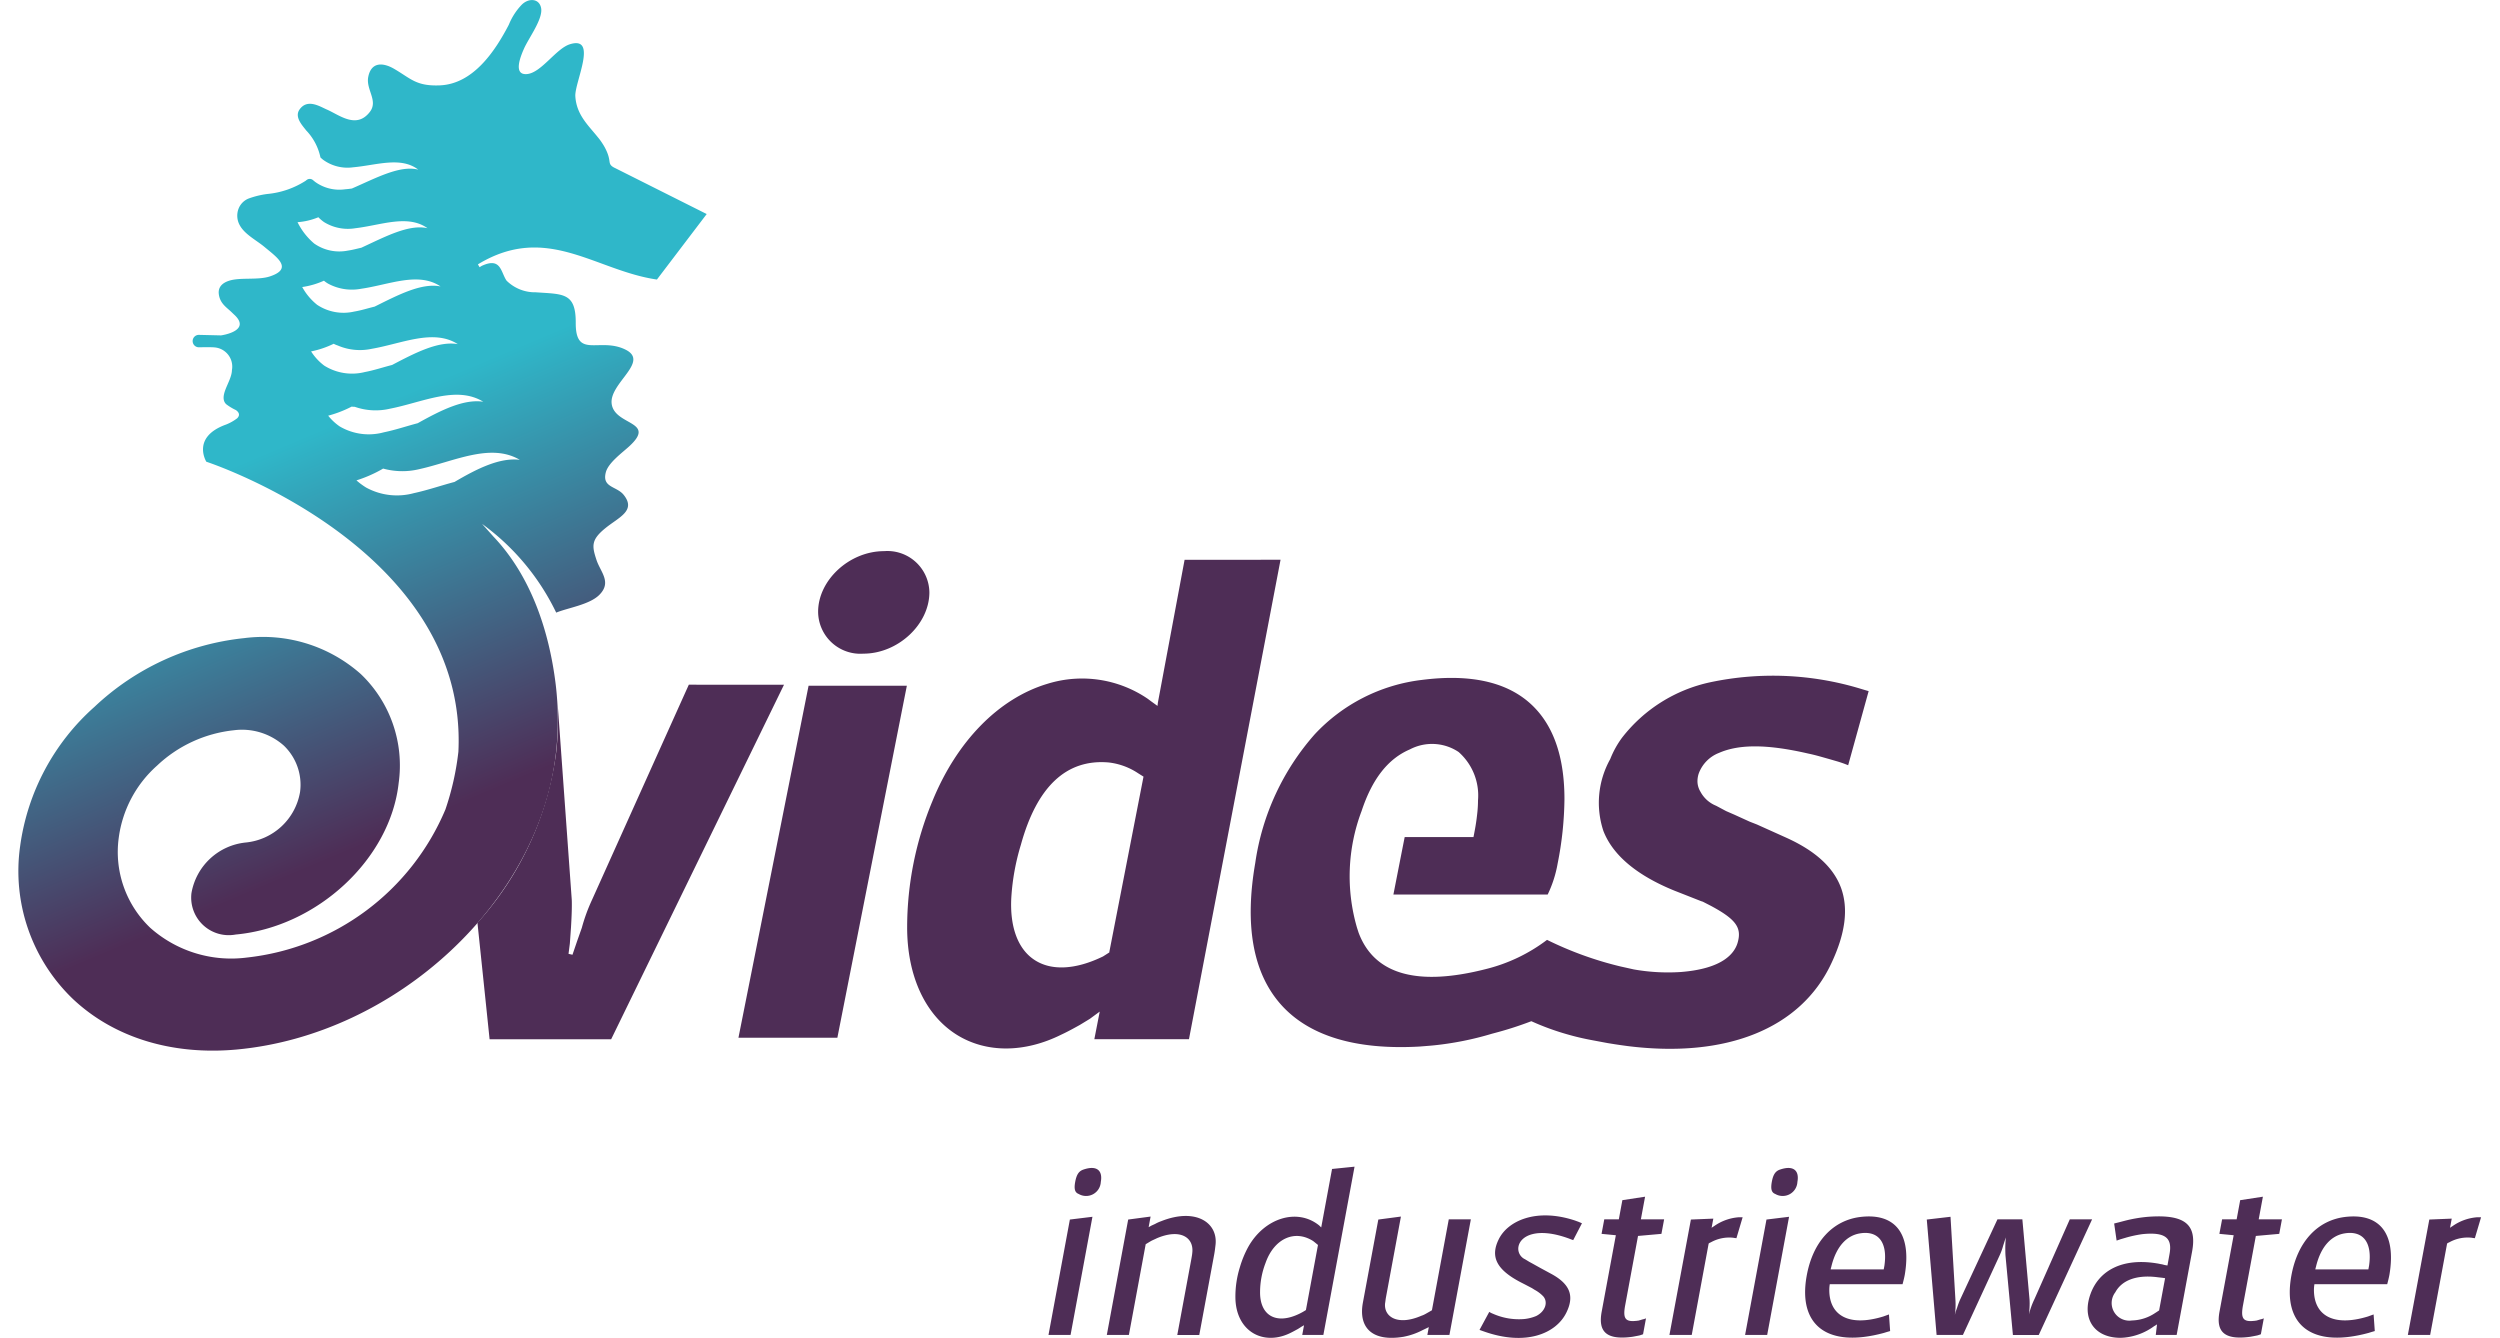 <svg xmlns="http://www.w3.org/2000/svg" xmlns:xlink="http://www.w3.org/1999/xlink" viewBox="0 0 208.643 113.367" width="256"  height="137" >
  <defs/>
  <defs>
    <linearGradient id="a" x1=".466" x2=".571" y1=".401" y2=".782" gradientUnits="objectBoundingBox">
      <stop offset="0" stop-color="#2fb7c9"/>
      <stop offset="1" stop-color="#4e2d56"/>
    </linearGradient>
    <linearGradient id="b" x1="40059.09" x2="40590.414" y1="-11220.307" y2="-7753.589" xlink:href="#a"/>
  </defs>
  <g fill="#4e2d56">
    <path d="M89.058 103.339l1.913-.234-1.855 10.014h-1.87zm1.121-4.225c1.17-.41 1.676.078 1.5 1.038a1.248 1.248 0 01-1.88 1.017c-.3-.117-.406-.391-.29-1.017s.306-.901.67-1.038zM93.999 103.339l1.9-.253-.166.9.244-.137.3-.136a3.248 3.248 0 01.52-.235c2.9-1.154 4.8.1 4.607 1.977-.031.273-.065.566-.116.84l-1.265 6.826h-1.864l1.186-6.4c.035-.2.072-.392.088-.587.136-1.272-1.012-2.054-3-1.213-.154.078-.3.137-.458.215-.177.1-.334.2-.492.293l-1.424 7.687h-1.87zM110.082 105.492l-1.022 5.516a4.952 4.952 0 01-.555.313c-1.968.958-3.372.157-3.33-1.9a6.918 6.918 0 01.465-2.406c.719-2.054 2.46-2.856 4.026-1.858.157.118.293.236.416.335zm.275-1.487c-.07-.059-.118-.117-.186-.176-1.854-1.486-4.638-.627-6.014 1.858a8.587 8.587 0 00-.69 1.683 8.361 8.361 0 00-.382 2.6c.044 2.875 2.414 4.146 4.748 2.935.2-.1.375-.2.551-.294l.338-.215.178-.1-.152.821h1.79l2.642-14.258-1.906.194zM115.194 103.339l1.916-.253-1.268 6.845c-.034.176-.042.333-.075.508-.114 1.154 1.077 1.917 3.068 1.056a1.963 1.963 0 00.39-.176c.177-.1.355-.2.512-.294l1.428-7.706h1.871l-1.817 9.8h-1.87l.123-.665-.24.118-.285.136a5.86 5.86 0 01-1.636.568c-2.626.43-3.817-.764-3.423-2.9zM124.596 111.162a1.449 1.449 0 00.309.157 5.415 5.415 0 002.662.449 3.577 3.577 0 001-.253c.788-.392 1.037-1.194.59-1.683a2.93 2.93 0 00-.661-.508c-.109-.057-.213-.137-.323-.195l-.562-.294-.308-.157c-2.161-1.114-2.61-2.229-1.909-3.657.771-1.585 3.2-2.68 6.464-1.6l.316.116.276.118-.742 1.428c-.112-.04-.224-.078-.316-.118-2.736-1.017-4.151-.253-4.321.666a.982.982 0 00.557 1.074l.358.217.252.137.7.39.905.49c1.627.88 1.975 1.9 1.276 3.305-.861 1.741-3.414 2.856-7.014 1.565l-.336-.118zM134.341 103.32h1.233l.3-1.623 1.925-.294-.356 1.917h1.97l-.229 1.232-1.983.176-1.087 5.868c-.207 1.115-.006 1.428.927 1.329.06 0 .124-.02.182-.02l.147-.039.19-.059.166-.04.15-.057-.249 1.349-.171.059-.127.039c-.186.039-.392.078-.618.118-2.2.293-2.905-.431-2.589-2.132l1.2-6.475-1.211-.117zM141.681 103.338l1.9-.077-.146.782a1.6 1.6 0 01.2-.137 4.149 4.149 0 012.131-.763h.3l-.528 1.779c-.1-.02-.176-.02-.252-.039a3.192 3.192 0 00-1.922.39.591.591 0 00-.178.1l-1.434 7.746h-1.89zM148.085 103.339l1.914-.234-1.855 10.014h-1.871zm1.121-4.225c1.171-.41 1.678.078 1.5 1.038a1.249 1.249 0 01-1.881 1.017c-.3-.117-.4-.391-.288-1.017s.306-.901.666-1.038zM153.523 107.565c.022-.118.063-.235.082-.333.43-1.683 1.326-2.543 2.394-2.719 1.518-.255 2.375.7 2.079 2.737-.019.1-.036.2-.059.314zm6.094 1.251c.067-.254.138-.528.188-.8.6-3.579-.894-5.263-3.807-4.89-2.243.294-4 2.034-4.52 5.066-.7 4.088 1.742 6.063 6.559 4.753l.253-.078.274-.079-.1-1.408-.213.077-.277.1c-2.952.9-4.594-.117-4.565-2.307a2.936 2.936 0 01.04-.431zM163.68 103.105l.419 7.08a6.269 6.269 0 01-.05 1.232l.07-.273.126-.353a6.458 6.458 0 01.238-.645l3.175-6.826h2.11l.608 6.806a5.829 5.829 0 010 .665l-.022.332-.028.255a6.393 6.393 0 01.455-1.272l3.007-6.786h1.89l-4.521 9.8h-2.19l-.627-6.708c-.011-.157-.018-.334-.018-.764.007-.254.019-.528.05-.8l-.087.253-.144.45a4.938 4.938 0 01-.287.8l-3.124 6.768h-2.229l-.832-9.78zM181.863 108.307l-.508 2.738c-.111.059-.2.137-.314.2a3.683 3.683 0 01-1.99.645 1.493 1.493 0 01-1.407-2.386c.515-.959 1.713-1.526 3.617-1.272l.349.039zm.2-1.075l-.231-.039-.229-.06c-.156-.02-.287-.059-.423-.077-2.953-.49-4.907.606-5.627 2.562-.757 2.053.245 3.618 2.273 3.735a3.668 3.668 0 00.659-.02 5.077 5.077 0 002.446-.958 1.9 1.9 0 00.247-.156l-.106.9h1.77l1.307-7.062c.413-2.229-.5-3.187-3.71-2.953a12.193 12.193 0 00-1.97.333l-.523.137-.4.1.208 1.448.341-.117.4-.117a9.9 9.9 0 011.451-.313c1.985-.2 2.54.351 2.29 1.7zM186.693 103.32h1.233l.3-1.623 1.924-.294-.355 1.917h1.968l-.228 1.232-1.983.176-1.087 5.868c-.206 1.115 0 1.428.927 1.329.061 0 .124-.02.183-.02l.146-.039.19-.059.167-.04.149-.057-.25 1.349-.17.059-.126.039c-.187.039-.392.078-.619.118-2.2.293-2.9-.431-2.588-2.132l1.2-6.475-1.212-.117zM194.592 107.565c.021-.118.062-.235.081-.333.43-1.683 1.326-2.543 2.394-2.719 1.518-.255 2.375.7 2.079 2.737-.019.1-.038.2-.059.314zm6.092 1.251c.067-.254.138-.528.188-.8.6-3.579-.894-5.263-3.807-4.89-2.242.294-4 2.034-4.52 5.066-.7 4.088 1.741 6.063 6.56 4.753l.252-.078.274-.079-.1-1.408-.213.077-.277.1c-2.952.9-4.593-.117-4.565-2.307a2.945 2.945 0 01.04-.431zM204.251 103.338l1.9-.077-.145.782a1.661 1.661 0 01.2-.137 4.15 4.15 0 012.131-.763h.3l-.527 1.779c-.1-.02-.177-.02-.253-.039a3.192 3.192 0 00-1.922.39.572.572 0 00-.177.1l-1.436 7.746h-1.89z"/>
  </g>
  <g fill="#4e2d56">
    <path d="M98.779 47.435c-.05.277-2.262 12.1-2.262 12.1l-.034.281-.53-.383s-.255-.188-.267-.2a9.872 9.872 0 00-8.561-1.281c-4.115 1.248-7.655 4.869-9.717 9.939a27.964 27.964 0 00-2.138 10.666c-.007 4.139 1.535 7.47 4.228 9.14 2.491 1.54 5.718 1.529 8.852-.035.516-.238 1.066-.543 1.549-.811l.851-.518.838-.616-.456 2.339h8.018c.052-.276 7.684-40.217 7.76-40.624zm-6.375 33.268l-.326.208-.2.127-.03.019h-.007c-2.321 1.125-4.38 1.22-5.8.27-1.4-.927-2.085-2.813-1.943-5.3a19.37 19.37 0 01.806-4.434c1.361-4.949 3.866-7.3 7.453-6.984a5.634 5.634 0 012.464.9l.477.3-2.892 14.832zM71.564 55.388c2.925 0 5.59-2.479 5.59-5.2a3.556 3.556 0 00-3.842-3.486c-2.923 0-5.586 2.449-5.586 5.14a3.58 3.58 0 003.838 3.546zM60.975 87.932h8.382c.054-.275 5.806-29.42 5.888-29.827h-8.327c-.056.273-5.862 29.419-5.943 29.827zM56.77 58.018c-.628 1.391-8.191 18.205-8.2 18.225a14.873 14.873 0 00-.866 2.372l-.393 1.112-.4 1.174-.335-.077.112-.87.1-1.407c.049-.824.069-1.41.069-1.861 0-.2 0-.365-.012-.517 0 0-.9-12.527-1.23-17.1a24.944 24.944 0 01-.083 4.665 26.734 26.734 0 01-6.673 14.459c.561 5.348 1.018 9.754 1.029 9.87h10.3c.093-.19 14.408-29.552 14.646-30.04zM144.061 63.798c1.724-.755 4.122-.737 7.539.05.632.13 1.189.3 1.783.466l.629.182a9.326 9.326 0 01.995.348l1.736-6.28c-.29-.084-.633-.187-.631-.187a25.572 25.572 0 00-12.771-.569 12.859 12.859 0 00-7.511 4.724 8.008 8.008 0 00-.985 1.791 7.591 7.591 0 00-.578 6.089c.8 2.058 2.825 3.756 6.006 5.053 0 0 2.232.877 2.226.877l.166.057h.013l.7.359c2.061 1.107 2.6 1.81 2.294 3.006-.249 1.033-1.3 2.321-4.852 2.6a16.613 16.613 0 01-3.975-.219l-1.148-.256a29.684 29.684 0 01-6.206-2.249 14.216 14.216 0 01-5.2 2.479c-5.8 1.479-9.419.451-10.753-3.051l-.009-.022-.136-.419a15.6 15.6 0 01.383-9.9c.9-2.724 2.239-4.433 4.089-5.225a4.047 4.047 0 014.135.22 4.916 4.916 0 011.642 4.1 10.166 10.166 0 01-.082 1.252c-.07.651-.172 1.193-.274 1.715l-.028.14h-5.828c-.054.256-.885 4.5-.958 4.871h13.073a9.989 9.989 0 00.842-2.614 29.222 29.222 0 00.58-5.467c0-3.36-.818-5.931-2.46-7.679-2.038-2.173-5.278-2.986-9.638-2.425a14.8 14.8 0 00-9.065 4.608 20.969 20.969 0 00-5.038 10.906c-.919 5.3-.186 9.336 2.18 11.994s6.337 3.863 11.756 3.556l.885-.071.292-.027a26.377 26.377 0 004.949-.989l.128-.034a30 30 0 003.136-1l.069-.025.065.028a21.725 21.725 0 002.94 1.073 22.215 22.215 0 002.181.513l1.123.211.177.032.62.1.481.071.561.077c8.392 1.056 14.688-1.492 17.263-6.99 1.209-2.556 1.47-4.656.827-6.425-.648-1.735-2.165-3.125-4.654-4.248l-2.471-1.112s-.6-.235-.609-.238l-1.291-.588-.71-.309-.849-.453a2.6 2.6 0 01-1.323-1.187 1.731 1.731 0 01-.255-.9 2.141 2.141 0 01.1-.621 2.973 2.973 0 011.724-1.769z"/>
  </g>
  <path fill="url(#a)" d="M381.375 271.074l4.219-5.55-7.756-3.893c-.512-.235-.446-.43-.511-.767a2.734 2.734 0 00-.113-.418 4.187 4.187 0 00-.443-.881 4.883 4.883 0 00-.409-.56c-.812-1.014-1.81-1.9-1.9-3.469-.066-1.171 1.944-5.145-.459-4.4-1.175.364-2.43 2.426-3.642 2.528-1.175.1-.563-1.453-.244-2.165.4-.9 1.6-2.489 1.449-3.407-.137-.823-1.022-.912-1.638-.313a5.314 5.314 0 00-1.1 1.7c-1.186 2.283-3.034 5.028-5.854 5.142-2 .078-2.439-.569-3.865-1.4-.98-.569-1.945-.572-2.193.676-.217 1.089.869 2.02.132 2.975-1.136 1.474-2.579.26-3.635-.2-.592-.254-1.653-.961-2.324 0-.441.64.239 1.339.559 1.758a4.721 4.721 0 011.217 2.3c.073.067.147.135.223.194a3.508 3.508 0 002.555.638c1.952-.172 4.037-.938 5.508.2-1.561-.4-3.613.73-5.624 1.6-.191.028-.379.049-.571.064a3.5 3.5 0 01-2.553-.635c-.042-.034-.085-.073-.126-.109l-.006.006a.419.419 0 00-.557-.063c-.021.015-.04.028-.052.039a.178.178 0 00-.025.024 7.247 7.247 0 01-3.274 1.136 7.3 7.3 0 00-1.589.387 1.521 1.521 0 00-.842.843 1.659 1.659 0 00.1 1.428c.432.785 1.449 1.285 2.113 1.849.22.183.469.38.7.582.765.665 1.315 1.38-.276 1.9-1 .327-2.492.06-3.434.359-.506.159-.975.49-.88 1.16.111.79.662 1.1 1.1 1.527.085.084.171.164.26.248 1.342 1.307-1.016 1.678-1.176 1.7l-1.9-.045a.527.527 0 000 1.053l.618-.01c-.124 0 .583 0 .661.015a1.634 1.634 0 011.545 1.934c-.012.822-.858 1.819-.68 2.548a.679.679 0 00.2.34 4.576 4.576 0 00.818.494c.434.308.222.585.1.7a3.923 3.923 0 01-.934.525c-2.967 1.065-1.672 3.151-1.672 3.151.094.03 22.189 7.29 21.359 24.566a23.24 23.24 0 01-1.1 4.9 20.7 20.7 0 01-16.83 12.548 10.327 10.327 0 01-8.187-2.526 8.876 8.876 0 01-2.659-7.661 9.912 9.912 0 013.238-6.074 11.18 11.18 0 016.521-3 5.335 5.335 0 014.224 1.3 4.594 4.594 0 011.373 3.949 5.174 5.174 0 01-4.588 4.262 5.2 5.2 0 00-4.611 4.284 3.183 3.183 0 003.746 3.515c6.9-.633 13.1-6.392 13.81-12.832a10.712 10.712 0 00-3.208-9.241 12.491 12.491 0 00-9.881-3.043 21.752 21.752 0 00-12.687 5.825 19.253 19.253 0 00-6.3 11.82 15.013 15.013 0 004.494 12.951c3.463 3.251 8.381 4.765 13.847 4.265 13.529-1.245 25.672-12.532 27.068-25.158a24.966 24.966 0 00-.02-5.733c-.561-4.646-2.136-9.268-5.291-12.584l-.956-1.069a20.014 20.014 0 016.285 7.522c.982-.408 2.846-.673 3.67-1.521 1.045-1.071.087-1.908-.256-2.938-.392-1.187-.463-1.705.732-2.682 1.145-.939 2.661-1.487 1.564-2.846-.6-.74-1.863-.6-1.5-1.923.222-.8 1.379-1.633 1.97-2.176 2.373-2.169-1.249-1.746-1.481-3.615-.217-1.743 3.281-3.573 1.14-4.6-2.18-1.052-4.2.835-4.184-2.252.011-2.578-1.065-2.425-3.379-2.59a3.427 3.427 0 01-2.481-.985c-.5-.719-.459-2.025-2.114-1.25l-.179.113c0-.04-.13-.207-.129-.25 5.824-3.533 9.935.533 15.16 1.291zm-28.687-5.279a3.31 3.31 0 00.48.41 3.841 3.841 0 002.66.52c2.157-.251 4.434-1.2 6.107 0-1.584-.359-3.6.728-5.605 1.653-.379.085-.76.19-1.144.244a3.7 3.7 0 01-2.853-.6 5.621 5.621 0 01-1.411-1.808 5.689 5.689 0 001.766-.419zm.472 5.377a2.241 2.241 0 00.41.28 4.247 4.247 0 002.765.4c2.362-.343 4.829-1.461 6.706-.194-1.609-.323-3.6.724-5.587 1.711-.567.136-1.143.322-1.717.416a4.033 4.033 0 01-3.154-.57 5.029 5.029 0 01-1.263-1.506 6.82 6.82 0 001.84-.537zm-1.086 5.992a7.907 7.907 0 001.912-.648 1.966 1.966 0 00.341.145 4.736 4.736 0 002.869.285c2.569-.44 5.227-1.724 7.307-.4-1.634-.281-3.588.726-5.568 1.767-.758.19-1.525.452-2.293.595a4.431 4.431 0 01-3.452-.537 4.548 4.548 0 01-1.117-1.207zm17.684 9.187c-1.68-.207-3.574.718-5.531 1.873-1.134.3-2.289.7-3.438.948a5.45 5.45 0 01-4.054-.472 5.927 5.927 0 01-.82-.608 11.2 11.2 0 002.059-.884c.069-.038.134-.077.2-.117a6.1 6.1 0 003.081.046c2.968-.661 6.021-2.247 8.502-.786zm-3.1-4.924c-1.657-.245-3.581.722-5.55 1.82-.947.249-1.907.575-2.864.77a4.855 4.855 0 01-3.753-.5 4.546 4.546 0 01-.971-.907 9.716 9.716 0 001.987-.768c.09.009.177.016.272.018a5.32 5.32 0 002.974.159c2.77-.541 5.623-1.988 7.905-.593z" transform="translate(-327.309 -247.387)"/>
  <path fill="url(#b)" d="M349.347 261.21l-.029.021a.181.181 0 01.029-.021z" transform="translate(-324.995 -245.934)"/>
</svg>